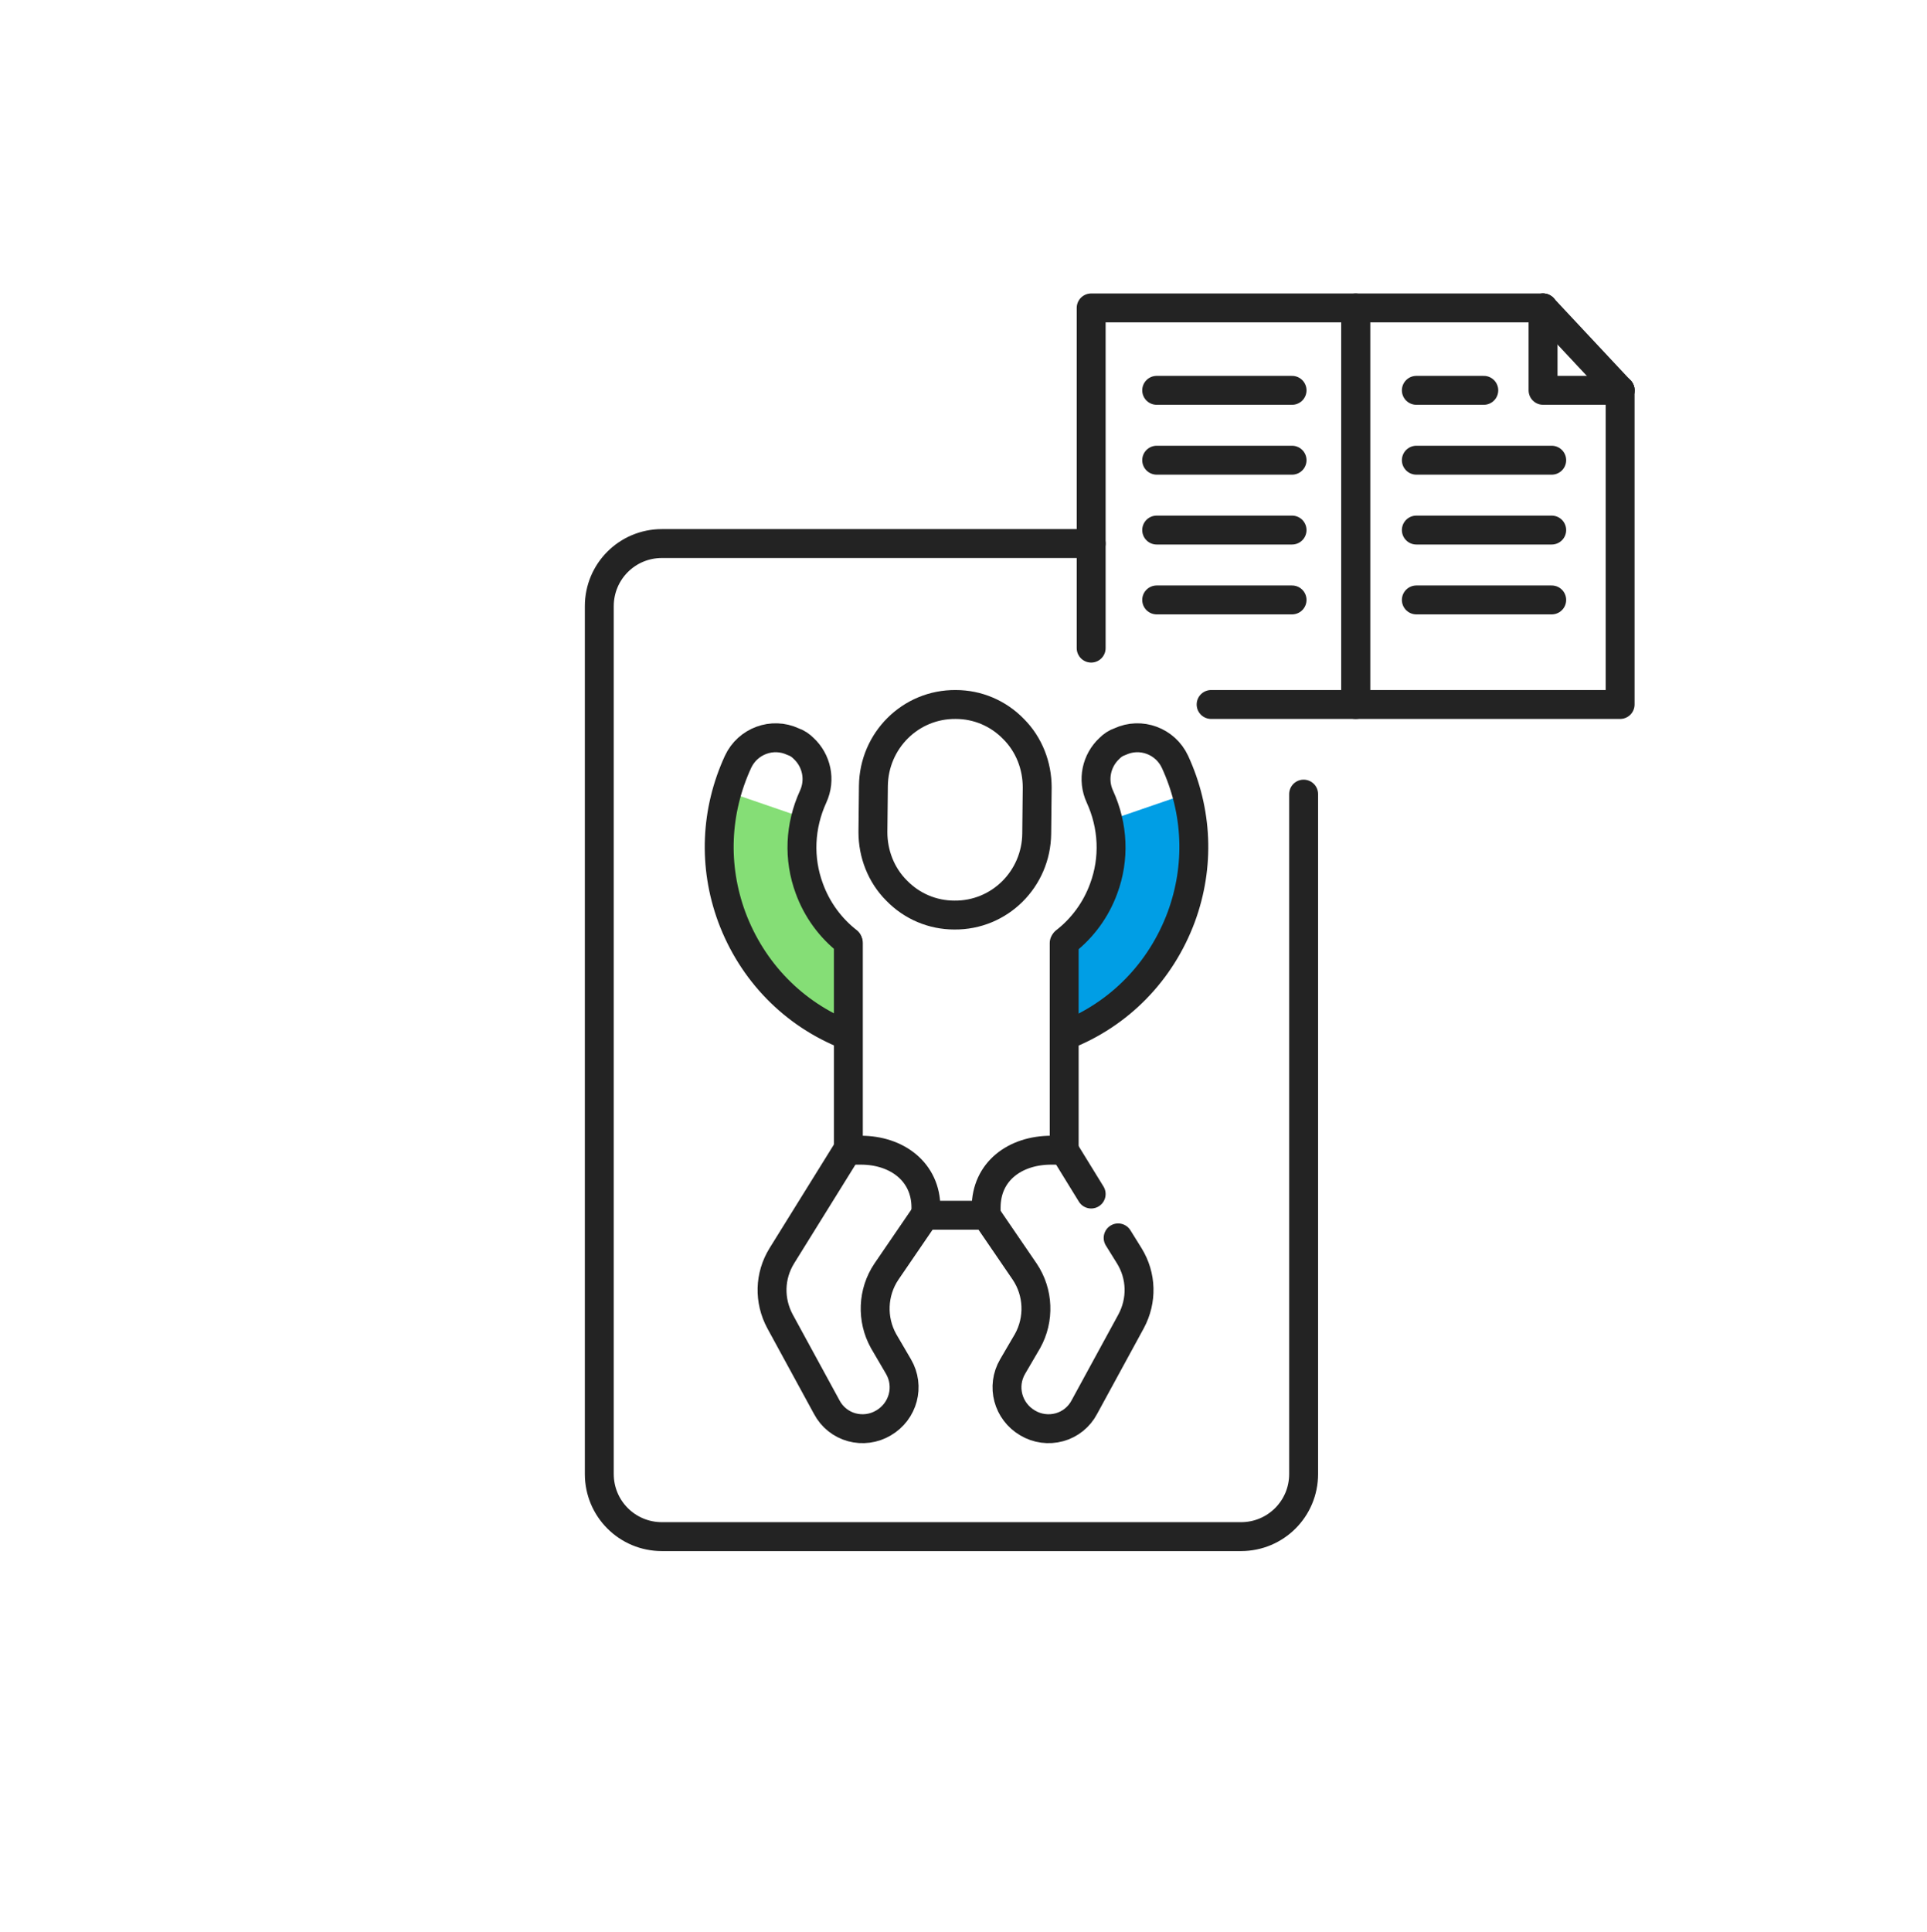 <svg width="400" height="401" viewBox="0 0 400 401" fill="none" xmlns="http://www.w3.org/2000/svg">
<path d="M229.8 170.407C230.8 175.007 230.5 179.807 228.9 184.407C227.3 188.807 224.5 192.607 220.9 195.407V214.907C232.2 210.507 240.8 201.607 245 190.307C248 182.007 248.4 173.207 246.1 164.807L229.8 170.407Z" fill="#009EE5"/>
<path d="M221.1 195.408C224.7 192.608 227.5 188.808 229.1 184.408C231.4 178.208 231.1 171.408 228.3 165.308C226.7 161.808 227.6 157.808 230.3 155.308C230.9 154.708 231.6 154.208 232.5 153.908C236.8 151.908 241.9 153.808 243.9 158.108C248.6 168.308 249.1 179.708 245.2 190.308C241 201.608 232.4 210.508 221.1 214.908" stroke="#232323" stroke-width="6" stroke-miterlimit="10" stroke-linecap="round" stroke-linejoin="round"/>
<path d="M168.1 184.307C166.4 179.607 166.1 174.707 167.3 169.907L151 164.307C148.6 172.807 148.9 181.807 152 190.207C156.2 201.507 164.8 210.407 176.1 214.807V195.307C172.5 192.507 169.8 188.807 168.1 184.307Z" fill="#85DE76"/>
<path d="M175.999 195.408C172.399 192.608 169.599 188.808 167.999 184.408C165.699 178.208 165.999 171.408 168.799 165.308C170.399 161.808 169.499 157.808 166.799 155.308C166.199 154.708 165.499 154.208 164.599 153.908C160.299 151.908 155.199 153.808 153.199 158.108C148.499 168.308 147.999 179.708 151.899 190.308C156.099 201.608 164.699 210.508 175.999 214.908" stroke="#232323" stroke-width="6" stroke-miterlimit="10" stroke-linecap="round" stroke-linejoin="round"/>
<path d="M215.199 173.008C215.099 182.408 207.499 190.008 198.099 189.908C193.599 189.908 189.299 188.108 186.099 184.808C182.899 181.608 181.199 177.208 181.199 172.708L181.299 163.108C181.399 153.708 188.999 146.108 198.399 146.208C202.899 146.208 207.199 148.008 210.399 151.308C213.599 154.508 215.299 158.908 215.299 163.408L215.199 173.008Z" stroke="#232323" stroke-width="6" stroke-miterlimit="10" stroke-linecap="round" stroke-linejoin="round"/>
<path d="M176.1 195.707V238.707H178.7C186.2 238.707 192.2 243.207 192.2 250.607V252.207H204.7V250.607C204.7 243.107 210.7 238.707 218.2 238.707H220.9V195.707" stroke="#232323" stroke-width="6" stroke-miterlimit="10" stroke-linecap="round" stroke-linejoin="round"/>
<path d="M226.5 247.807L220.9 238.707" stroke="#232323" stroke-width="6" stroke-miterlimit="10" stroke-linecap="round" stroke-linejoin="round"/>
<path d="M204.699 252.207L212.699 263.907C215.599 268.207 215.799 273.807 213.299 278.307L210.199 283.607C207.799 287.707 209.199 292.907 213.299 295.307C215.299 296.507 217.699 296.807 219.899 296.207C222.099 295.607 223.999 294.107 225.099 292.007L234.799 274.207C237.099 269.907 236.999 264.807 234.399 260.607L232.099 256.907" stroke="#232323" stroke-width="6" stroke-miterlimit="10" stroke-linecap="round" stroke-linejoin="round"/>
<path d="M192 252.207L184 263.907C181.1 268.207 180.9 273.807 183.4 278.307L186.5 283.607C188.9 287.707 187.5 292.907 183.4 295.307C181.4 296.507 179 296.807 176.8 296.207C174.6 295.607 172.7 294.107 171.6 292.007L161.9 274.207C159.6 269.907 159.7 264.807 162.3 260.607L175.9 238.707" stroke="#232323" stroke-width="6" stroke-miterlimit="10" stroke-linecap="round" stroke-linejoin="round"/>
<path d="M270.6 164.807V305.907C270.6 313.107 264.8 318.907 257.6 318.907H137.4C130.2 318.907 124.4 313.107 124.4 305.907V125.807C124.4 118.607 130.2 112.807 137.4 112.807H226.5" stroke="#232323" stroke-width="6" stroke-miterlimit="10" stroke-linecap="round" stroke-linejoin="round"/>
<path d="M226.5 134.506V63.906H281.4V146.206H251.4" stroke="#232323" stroke-width="6" stroke-miterlimit="10" stroke-linecap="round" stroke-linejoin="round"/>
<path d="M336.3 81.006V146.206H281.4V63.906H320.3" stroke="#232323" stroke-width="6" stroke-miterlimit="10" stroke-linecap="round" stroke-linejoin="round"/>
<path d="M240.1 81.008H268.2" stroke="#232323" stroke-width="6" stroke-miterlimit="10" stroke-linecap="round" stroke-linejoin="round"/>
<path d="M294 81.008H308" stroke="#232323" stroke-width="6" stroke-miterlimit="10" stroke-linecap="round" stroke-linejoin="round"/>
<path d="M240.1 95.508H268.2" stroke="#232323" stroke-width="6" stroke-miterlimit="10" stroke-linecap="round" stroke-linejoin="round"/>
<path d="M240.1 110.008H268.2" stroke="#232323" stroke-width="6" stroke-miterlimit="10" stroke-linecap="round" stroke-linejoin="round"/>
<path d="M240.1 124.508H268.2" stroke="#232323" stroke-width="6" stroke-miterlimit="10" stroke-linecap="round" stroke-linejoin="round"/>
<path d="M294 110.008H322.1" stroke="#232323" stroke-width="6" stroke-miterlimit="10" stroke-linecap="round" stroke-linejoin="round"/>
<path d="M294 95.508H322.1" stroke="#232323" stroke-width="6" stroke-miterlimit="10" stroke-linecap="round" stroke-linejoin="round"/>
<path d="M294 124.508H322.1" stroke="#232323" stroke-width="6" stroke-miterlimit="10" stroke-linecap="round" stroke-linejoin="round"/>
<path d="M320.301 63.906V81.006H336.301" stroke="#232323" stroke-width="6" stroke-miterlimit="10" stroke-linecap="round" stroke-linejoin="round"/>
<path d="M320.301 63.906L336.301 81.006" stroke="#232323" stroke-width="6" stroke-miterlimit="10" stroke-linecap="round" stroke-linejoin="round"/>
</svg>
